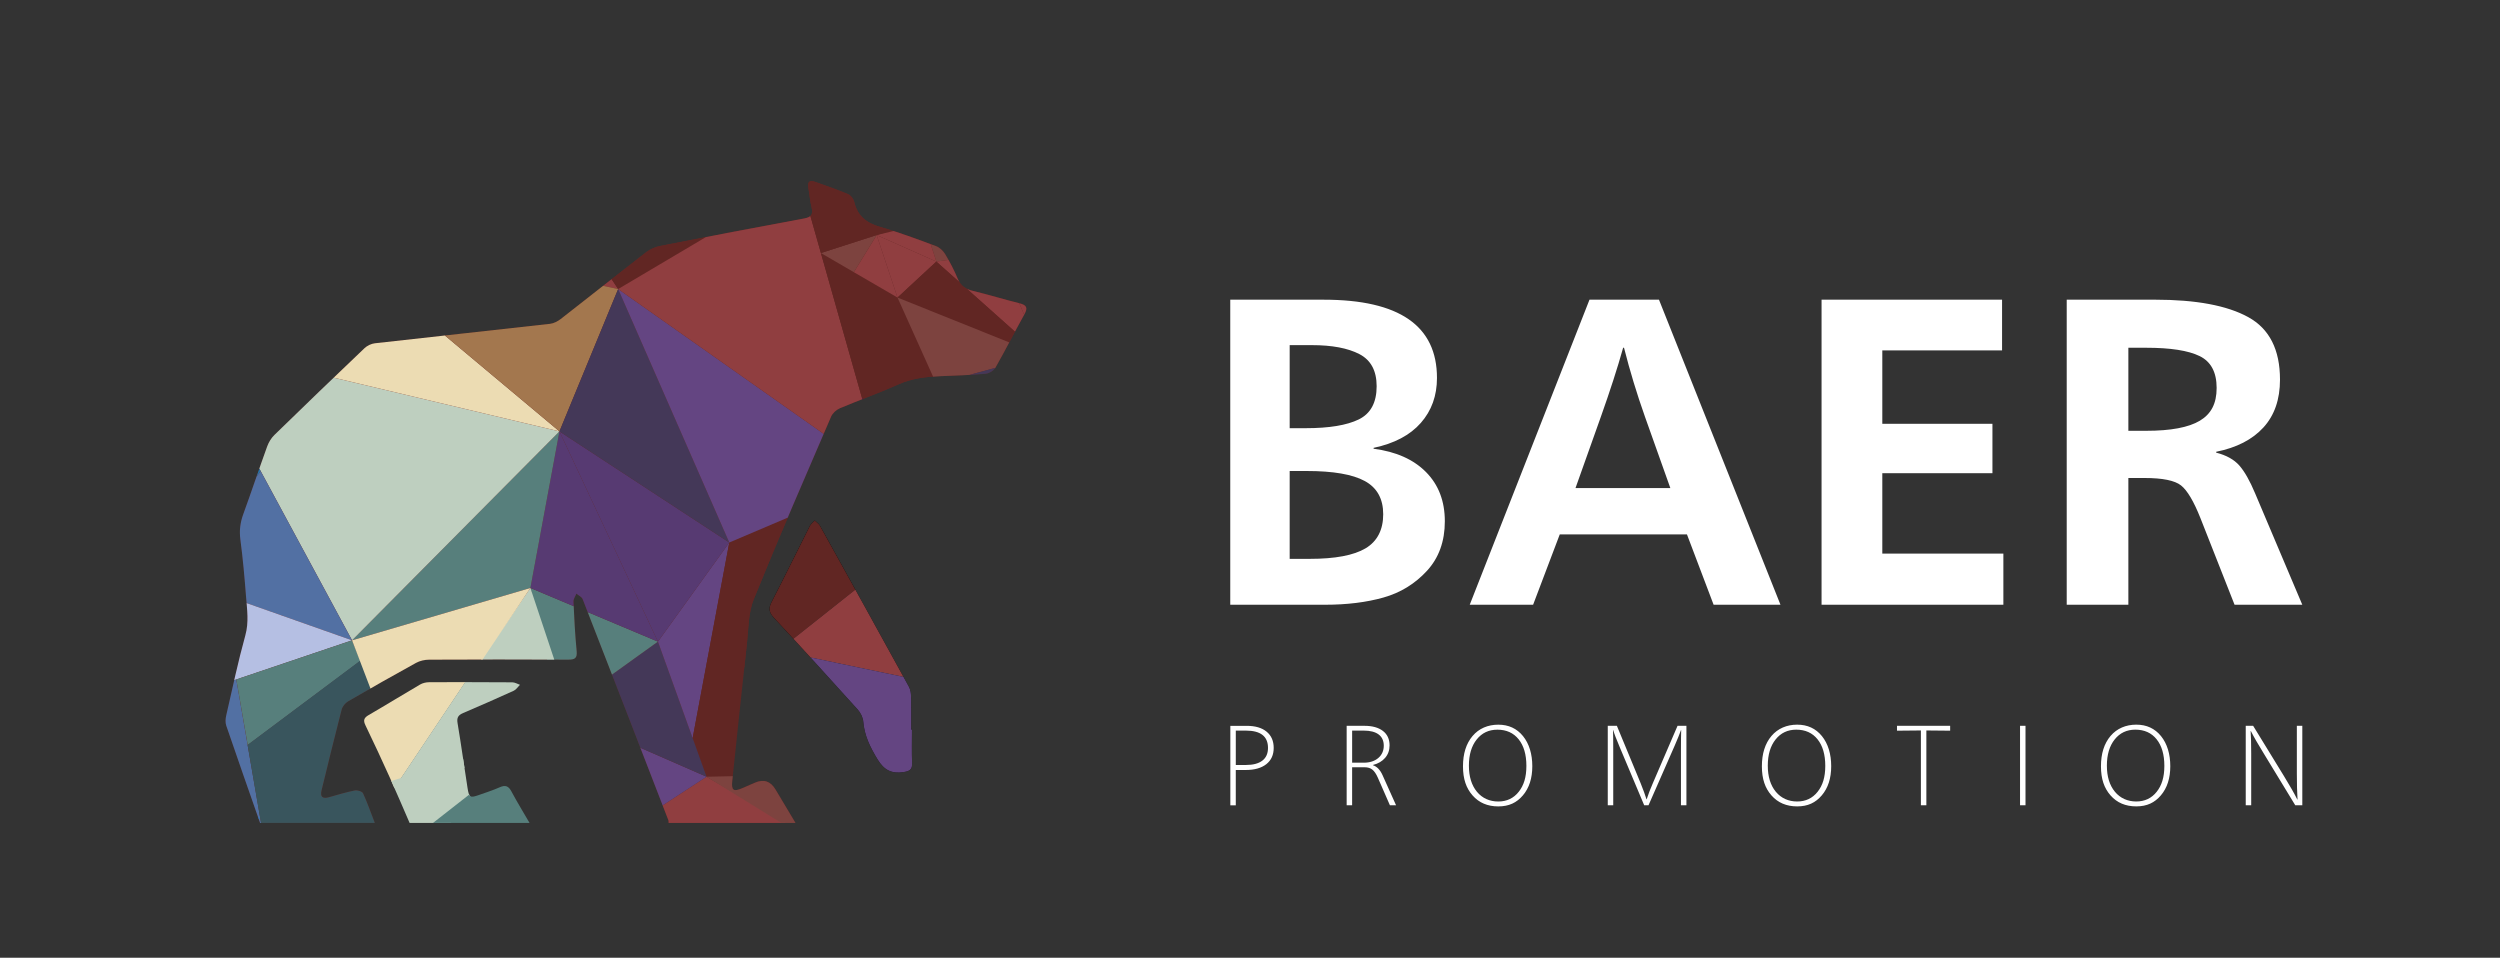 <?xml version="1.0" encoding="UTF-8"?><svg id="Ebene_1" xmlns="http://www.w3.org/2000/svg" xmlns:xlink="http://www.w3.org/1999/xlink" viewBox="0 0 2175.31 833.36"><rect x="0" y="0" width="2175.31" height="833.36" fill="#333333" stroke="none"/><defs><style>.cls-1{clip-path:url(#clippath);}.cls-2{fill:none;}.cls-2,.cls-3,.cls-4,.cls-5,.cls-6,.cls-7,.cls-8,.cls-9,.cls-10,.cls-11,.cls-12,.cls-13,.cls-14,.cls-15,.cls-16,.cls-17,.cls-18,.cls-19,.cls-20,.cls-21,.cls-22,.cls-23,.cls-24,.cls-25,.cls-26,.cls-27,.cls-28,.cls-29,.cls-30,.cls-31,.cls-32,.cls-33,.cls-34,.cls-35,.cls-36,.cls-37,.cls-38,.cls-39{stroke-width:0px;}.cls-40{clip-path:url(#clippath-1);}.cls-41{clip-path:url(#clippath-4);}.cls-42{clip-path:url(#clippath-3);}.cls-43{clip-path:url(#clippath-2);}.cls-44{clip-path:url(#clippath-5);}.cls-3{fill:#5e0b53;}.cls-4{fill:#5270a3;}.cls-5{fill:#612623;}.cls-6{fill:#7d0954;}.cls-7{fill:#644582;}.cls-8{fill:#2d1451;}.cls-9{fill:#573a72;}.cls-10{fill:#2b4a80;}.cls-11{fill:#2a1c5e;}.cls-12{fill:#5a0e54;}.cls-13{fill:#5d1486;}.cls-14{fill:#54afe8;}.cls-15{fill:#54104c;}.cls-16{fill:#a3774e;}.cls-17{fill:#39555d;}.cls-18{fill:#577f7c;}.cls-19{fill:#443858;}.cls-20{fill:#361351;}.cls-21{fill:#141412;}.cls-22{fill:#227cc3;}.cls-23{fill:#2377ae;}.cls-24{fill:#1e7d93;}.cls-25{fill:#2477bf;}.cls-26{fill:#becfbf;}.cls-27{fill:#b5bfe3;}.cls-28{fill:#a31653;}.cls-29{fill:#900b67;}.cls-30{fill:#903e40;}.cls-31{fill:#7d433f;}.cls-32{fill:#6c1870;}.cls-33{fill:#6c0b50;}.cls-34{fill:#7eba96;}.cls-35{fill:#8d1f46;}.cls-36{fill:#750f86;}.cls-37{fill:#822560;}.cls-38{fill:#fff;}.cls-39{fill:#ecdcb3;}</style><clipPath id="clippath"><rect class="cls-2" x="196.28" y="157.56" width="696.77" height="558.48"/></clipPath><clipPath id="clippath-1"><path class="cls-2" d="m703.35,163.37c1.02,5.69,1.44,11.52,2.8,17.12,1.45,6.02-.1,8.44-6.52,9.62-41.8,7.69-83.53,15.73-125.23,23.92-4.24.83-8.69,2.73-12.09,5.36-24.91,19.24-49.52,38.85-74.38,58.17-2.64,2.05-6.09,3.85-9.34,4.22-50.77,5.74-101.58,11.16-152.35,16.91-3.19.36-6.78,2.09-9.11,4.31-26.29,25.01-52.43,50.19-78.42,75.52-2.74,2.67-4.94,6.35-6.25,9.97-7.11,19.6-13.69,39.4-20.82,58.99-2.65,7.28-3.51,14.31-2.48,22.09,2.18,16.46,3.64,33.03,4.93,49.6.88,11.19,2.57,22.18-.62,33.68-6.37,22.99-11.3,46.38-16.63,69.66-.64,2.81-.9,6.17,0,8.82,9.66,28.29,19.59,56.49,29.45,84.72h99.83c-3.33-8.63-6.37-17.39-10.23-25.77-.76-1.65-4.92-2.94-7.14-2.5-7.62,1.51-15.09,3.82-22.59,5.92-5.65,1.58-7.74-.46-6.36-6.07,5.75-23.41,11.41-46.85,17.47-70.18.71-2.74,3.16-5.74,5.64-7.19,19.55-11.39,39.23-22.57,59.06-33.46,3.33-1.83,7.56-2.79,11.39-2.81,40.3-.2,80.61-.22,120.92-.01,5.8.03,8.1-1.11,7.47-7.55-1.39-14.27-2.12-28.62-2.77-42.95-.1-2.27,1.65-4.63,2.54-6.94,1.87,1.58,4.68,2.78,5.46,4.78,25.01,64.11,49.83,128.3,74.64,192.49.26.67.09,1.5.12,2.25h110.42c-5.8-9.72-11.6-19.45-17.42-29.16q-6.49-10.83-17.9-5.83c-3.69,1.61-7.38,3.21-11.07,4.8-7.58,3.27-9.5,1.81-8.63-6.36,4.27-40.04,8.38-80.1,12.81-120.13,1.41-12.7,1.19-26.29,5.85-37.81,21.6-53.36,44.58-106.16,67.34-159.04,1.29-3.01,4.54-5.99,7.6-7.28,16.88-7.15,34.23-13.24,50.94-20.76,11.85-5.34,24.09-6.62,36.67-7.17,13.09-.57,26.2-.93,39.24-2.1,3.06-.27,7.09-2.73,8.59-5.36,8.71-15.3,16.64-31.04,25.2-46.43,3.1-5.57,1.92-7.95-4.1-9.47-13.64-3.43-27.12-7.55-40.78-10.86-6.36-1.54-10.63-4.36-13.22-10.66-3.04-7.4-6.83-14.56-10.97-21.42-1.74-2.88-4.83-5.73-7.94-6.88-16.01-5.93-32.03-12-48.43-16.65-11.99-3.39-19.8-9.49-22.69-21.84-.6-2.54-2.93-5.65-5.25-6.63-9.48-4.01-19.23-7.39-28.95-10.83-1.15-.41-2.12-.6-2.93-.6-2.58,0-3.45,2.03-2.77,5.8"/></clipPath><clipPath id="clippath-2"><path class="cls-2" d="m373.3,593.62c-2.62.01-5.55.71-7.79,2.02-14.97,8.73-29.71,17.86-44.71,26.54-4.21,2.43-4.89,4.66-2.78,9.01,7.21,14.91,14.18,29.95,21.01,45.05,5.96,13.19,11.59,26.53,17.37,39.8h104.37c-5.29-9.12-10.82-18.12-15.78-27.42-2.55-4.79-5.32-5.77-10.22-3.57-5.72,2.56-11.74,4.44-17.65,6.55-8.06,2.88-8.97,2.49-10.3-5.97-2.98-18.84-5.53-37.75-8.7-56.56-.8-4.78.77-6.88,4.81-8.61,14.76-6.33,29.48-12.76,44.1-19.43,2.14-.98,3.63-3.41,5.41-5.17-2.21-.75-4.43-2.13-6.65-2.15-14.53-.11-29.05-.17-43.58-.17-9.63,0-19.27.02-28.9.07"/></clipPath><clipPath id="clippath-3"><rect class="cls-2" x="196.28" y="157.56" width="696.77" height="558.48"/></clipPath><clipPath id="clippath-4"><path class="cls-2" d="m704.69,457.67c-11.13,22.01-21.94,44.19-33.26,66.11-2.91,5.64-2.25,9.2,2.08,13.85,24.54,26.38,48.79,53.04,72.89,79.82,2.48,2.76,4.49,6.86,4.79,10.49.99,12.19,6.06,22.32,12.32,32.64,5.81,9.59,12.38,12.93,23.22,11.13,5.61-.93,7.09-2.8,6.88-8.11-.38-9.56-.11-19.15-.11-28.73h-.68c0-9.58.15-19.16-.09-28.73-.07-2.92-.56-6.16-1.93-8.66-25.67-46.75-51.5-93.41-77.39-140.04-.99-1.78-2.97-3-4.49-4.48-1.44,1.56-3.33,2.9-4.25,4.72"/></clipPath><clipPath id="clippath-5"><rect class="cls-2" x="1070.46" y="260.75" width="932.84" height="440.91"/></clipPath></defs><g class="cls-1"><path class="cls-21" d="m793.5,634.86h-.68c0-9.58.15-19.16-.09-28.73-.07-2.92-.56-6.16-1.93-8.66-25.68-46.75-51.5-93.41-77.39-140.04-.99-1.78-2.97-3-4.49-4.48-1.44,1.56-3.33,2.9-4.25,4.72-11.13,22.02-21.94,44.19-33.26,66.11-2.91,5.64-2.25,9.2,2.08,13.85,24.54,26.38,48.78,53.04,72.89,79.82,2.48,2.76,4.49,6.86,4.79,10.49.99,12.19,6.06,22.31,12.32,32.64,5.82,9.59,12.38,12.93,23.22,11.13,5.61-.93,7.09-2.8,6.88-8.11-.38-9.56-.11-19.15-.11-28.73"/><path class="cls-5" d="m226.32,716.04c-9.86-28.22-19.79-56.42-29.45-84.72-.9-2.65-.65-6,0-8.82,5.33-23.27,10.26-46.66,16.63-69.66,3.18-11.5,1.49-22.49.62-33.68-1.29-16.56-2.76-33.13-4.93-49.6-1.03-7.79-.17-14.81,2.48-22.09,7.13-19.6,13.71-39.39,20.82-58.99,1.31-3.62,3.51-7.3,6.25-9.97,25.99-25.33,52.13-50.5,78.42-75.52,2.33-2.22,5.92-3.95,9.11-4.31,50.77-5.74,101.58-11.17,152.35-16.91,3.25-.37,6.7-2.17,9.34-4.22,24.85-19.31,49.47-38.93,74.38-58.17,3.4-2.63,7.85-4.53,12.09-5.36,41.7-8.19,83.43-16.23,125.23-23.92,6.41-1.18,7.97-3.61,6.52-9.62-1.36-5.6-1.78-11.43-2.8-17.12-.89-4.95.88-6.9,5.7-5.2,9.71,3.44,19.47,6.81,28.95,10.83,2.32.98,4.66,4.09,5.25,6.63,2.9,12.35,10.71,18.44,22.69,21.84,16.4,4.65,32.42,10.71,48.43,16.64,3.11,1.15,6.2,4,7.94,6.88,4.14,6.86,7.93,14.01,10.97,21.42,2.59,6.31,6.86,9.12,13.22,10.66,13.67,3.31,27.14,7.43,40.78,10.86,6.02,1.52,7.2,3.9,4.1,9.47-8.56,15.39-16.48,31.13-25.2,46.43-1.5,2.64-5.52,5.09-8.59,5.36-13.04,1.17-26.15,1.53-39.24,2.1-12.59.55-24.82,1.84-36.67,7.17-16.71,7.52-34.05,13.61-50.94,20.76-3.06,1.3-6.31,4.28-7.6,7.29-22.76,52.88-45.74,105.68-67.34,159.04-4.66,11.51-4.44,25.1-5.85,37.8-4.43,40.02-8.54,80.09-12.81,120.13-.87,8.18,1.04,9.64,8.63,6.36,3.69-1.59,7.39-3.19,11.07-4.8q11.4-4.99,17.9,5.83c5.82,9.71,11.61,19.44,17.42,29.16h-110.42c-.03-.75.13-1.59-.12-2.25-24.81-64.19-49.63-128.37-74.64-192.48-.78-2-3.6-3.21-5.46-4.78-.89,2.32-2.65,4.67-2.54,6.94.64,14.33,1.38,28.68,2.77,42.95.63,6.44-1.67,7.58-7.47,7.55-40.31-.21-80.62-.19-120.92.01-3.82.02-8.06.99-11.38,2.81-19.83,10.9-39.51,22.07-59.06,33.46-2.48,1.45-4.94,4.45-5.65,7.19-6.06,23.33-11.72,46.77-17.47,70.18-1.38,5.61.72,7.65,6.36,6.07,7.5-2.1,14.97-4.41,22.6-5.92,2.22-.44,6.38.85,7.14,2.5,3.86,8.38,6.9,17.14,10.23,25.77h-99.83Z"/></g><g class="cls-40"><polygon class="cls-30" points="687.29 718.16 549.96 718.16 614.78 675.86 687.29 718.16"/><polygon class="cls-7" points="549.96 718.16 486.79 619.83 614.78 675.86 549.96 718.16"/><polygon class="cls-19" points="614.78 675.86 572.48 558.3 486.79 619.83 614.78 675.86"/><polygon class="cls-31" points="682.76 717.83 700.04 717.83 674.11 674.62 614.78 675.86 682.76 717.83"/><polygon class="cls-18" points="486.79 619.83 461.52 511.61 572.48 558.3 486.79 619.83"/><polygon class="cls-7" points="602.69 642.27 634.56 472.06 572.48 558.3 602.69 642.27"/><polygon class="cls-9" points="461.52 511.61 486.79 375.37 572.48 558.3 461.52 511.61"/><polygon class="cls-9" points="572.48 558.3 634.56 472.06 486.79 375.37 572.48 558.3"/><polygon class="cls-18" points="486.79 375.37 306.33 557.16 461.52 511.61 486.79 375.37"/><polygon class="cls-26" points="306.33 557.16 167.08 299.29 486.79 375.37 306.33 557.16"/><polygon class="cls-23" points="167.08 299.29 157.19 504.47 226.79 409.88 167.08 299.29"/><polygon class="cls-4" points="157.19 504.47 306.33 557.16 226.79 409.88 157.19 504.47"/><polygon class="cls-27" points="157.19 504.47 120.93 619.83 306.33 557.16 157.19 504.47"/><polygon class="cls-4" points="120.93 619.83 227.48 717.79 205.61 591.21 120.93 619.83"/><polygon class="cls-18" points="306.33 557.16 313.58 575.07 215.56 648.3 205.61 591.21 306.33 557.16"/><polygon class="cls-25" points="120.93 619.83 145.65 683.27 226.79 712.76 120.93 619.83"/><polygon class="cls-17" points="215.42 648.16 321.86 568.54 331.63 720.5 227.69 719.66 215.42 648.16"/><polygon class="cls-26" points="461.5 511.58 504.71 641.23 346.8 678.3 461.5 511.58"/><polygon class="cls-39" points="306.33 557.16 351.65 675.86 461.52 511.61 306.33 557.16"/><polygon class="cls-26" points="351.65 675.86 410.15 690.87 442.29 648.3 351.65 675.86"/><polygon class="cls-17" points="442.29 648.3 486.79 662.67 410.15 690.87 442.29 648.3"/><polygon class="cls-18" points="410.15 690.87 504.09 690.87 486.79 662.67 410.15 690.87"/><polygon class="cls-5" points="634.56 472.06 769.42 414.65 602.7 642.13 634.56 472.06"/><polygon class="cls-39" points="486.79 375.37 270.9 194.64 167.08 299.29 486.79 375.37"/><polygon class="cls-30" points="270.9 194.64 481.02 165.8 537.87 251.5 270.9 194.64"/><polygon class="cls-16" points="486.79 375.37 537.87 251.5 270.9 194.64 486.79 375.37"/><polygon class="cls-19" points="537.87 251.5 634.56 472.06 486.79 375.37 537.87 251.5"/><polygon class="cls-5" points="270.9 194.64 350 157.56 481.02 165.8 270.9 194.64"/><polygon class="cls-7" points="537.87 251.5 769.42 414.65 634.56 472.06 537.87 251.5"/><polygon class="cls-5" points="481.02 165.8 696.53 157.57 537.87 251.5 481.02 165.8"/><polygon class="cls-30" points="696.53 157.56 769.42 414.65 537.87 251.5 696.53 157.56"/><polygon class="cls-5" points="780.95 258.92 750 346.16 714.28 220.17 780.95 258.92"/><polygon class="cls-30" points="780.95 258.92 814.74 227.6 762.82 204.53 780.95 258.92"/><polygon class="cls-30" points="762.82 204.53 742.95 236.83 780.95 258.92 762.82 204.53"/><polygon class="cls-31" points="762.82 204.53 714.28 220.17 742.95 236.83 762.82 204.53"/><polygon class="cls-5" points="696.53 157.56 762.82 204.53 714.28 220.17 696.53 157.56"/><polygon class="cls-31" points="814.74 227.6 868.3 220.17 804.02 194.64 814.74 227.6"/><polygon class="cls-30" points="762.82 204.53 804.02 194.64 814.74 227.6 762.82 204.53"/><polygon class="cls-5" points="823.04 185.01 680.86 146.34 762.82 204.53 823.04 185.01"/><polygon class="cls-28" points="868.3 220.17 899.61 188.87 839.3 208.65 868.3 220.17"/><polygon class="cls-30" points="899.61 188.87 899.61 227.6 868.3 220.17 899.61 188.87"/><polygon class="cls-28" points="687.29 479.83 929.27 530.35 769.42 414.65 687.29 479.83"/><polygon class="cls-29" points="717.21 486.08 801.55 576.15 929.27 530.35 717.21 486.08"/><polygon class="cls-12" points="801.55 576.15 960.58 617.08 929.27 530.35 801.55 576.15"/><polygon class="cls-4" points="875.3 595.13 956.46 673.11 960.58 617.08 875.3 595.13"/><polygon class="cls-11" points="890.61 609.84 913.62 684.92 956.46 673.11 890.61 609.84"/><polygon class="cls-35" points="929.27 530.35 850.99 414.65 769.42 414.65 929.27 530.35"/><polygon class="cls-12" points="850.99 414.65 750 346.16 769.42 414.65 850.99 414.65"/><polygon class="cls-5" points="780.95 258.92 850.99 414.65 750 346.16 780.95 258.92"/><polygon class="cls-30" points="814.74 227.6 906.2 309.18 868.3 220.17 814.74 227.6"/><polygon class="cls-30" points="899.61 227.6 906.2 309.18 868.3 220.17 899.61 227.6"/><polygon class="cls-5" points="780.95 258.92 906.2 309.18 814.74 227.6 780.95 258.92"/><polygon class="cls-8" points="850.99 414.65 937.51 404.76 814.74 334.04 850.99 414.65"/><polygon class="cls-31" points="906.2 309.18 814.74 334.04 780.95 258.92 906.2 309.18"/><polygon class="cls-19" points="906.2 309.18 968 366.86 814.74 334.04 906.2 309.18"/><polygon class="cls-13" points="814.74 334.04 968 366.86 937.51 404.76 814.74 334.04"/></g><g class="cls-43"><polygon class="cls-39" points="687.29 718.16 549.96 718.16 614.78 675.86 687.29 718.16"/><polygon class="cls-16" points="549.96 718.16 486.79 619.83 614.78 675.86 549.96 718.16"/><polygon class="cls-16" points="614.78 675.86 572.48 558.3 486.79 619.83 614.78 675.86"/><polygon class="cls-39" points="678.04 712.76 658.73 673.11 614.78 675.86 678.04 712.76"/><polygon class="cls-15" points="486.79 619.83 461.52 511.61 572.48 558.3 486.79 619.83"/><polygon class="cls-31" points="602.69 642.27 634.56 472.06 572.48 558.3 602.69 642.27"/><polygon class="cls-30" points="461.52 511.61 486.79 375.37 572.48 558.3 461.52 511.61"/><polygon class="cls-30" points="572.48 558.3 634.56 472.06 486.79 375.37 572.48 558.3"/><polygon class="cls-7" points="486.79 375.37 306.33 557.16 461.52 511.61 486.79 375.37"/><polygon class="cls-34" points="306.33 557.16 167.08 299.29 486.79 375.37 306.33 557.16"/><polygon class="cls-23" points="167.08 299.29 157.19 504.47 226.79 409.88 167.08 299.29"/><polygon class="cls-24" points="157.19 504.47 306.33 557.16 226.79 409.88 157.19 504.47"/><polygon class="cls-14" points="157.19 504.47 120.93 619.83 306.33 557.16 157.19 504.47"/><polygon class="cls-4" points="120.93 619.83 226.79 712.76 205.61 591.21 120.93 619.83"/><polygon class="cls-10" points="306.33 557.16 215.56 648.3 205.61 591.21 306.33 557.16"/><polygon class="cls-25" points="120.93 619.83 145.65 683.27 226.79 712.76 120.93 619.83"/><polygon class="cls-22" points="219.17 668.99 270.9 697.01 226.79 712.76 219.17 668.99"/><polygon class="cls-39" points="293.81 573.24 339.13 691.93 449 527.68 293.81 573.24"/><polygon class="cls-26" points="443 536.33 464.25 654.18 345.67 681.83 443 536.33"/><polygon class="cls-26" points="328.39 683.26 371.6 743.76 442.29 648.3 328.39 683.26"/><polygon class="cls-17" points="442.29 648.3 486.79 662.67 410.15 690.87 442.29 648.3"/><polygon class="cls-18" points="371.6 720.1 465.54 720.1 440.75 665.97 371.6 720.1"/><polygon class="cls-5" points="634.56 472.06 769.42 414.65 623.64 530.35 634.56 472.06"/><polygon class="cls-17" points="486.79 375.37 270.9 194.64 167.08 299.29 486.79 375.37"/><polygon class="cls-30" points="270.9 194.64 481.02 165.8 537.87 251.5 270.9 194.64"/><polygon class="cls-39" points="486.79 375.37 537.87 251.5 270.9 194.64 486.79 375.37"/><polygon class="cls-16" points="537.87 251.5 634.56 472.06 486.79 375.37 537.87 251.5"/><polygon class="cls-5" points="270.9 194.64 350 157.56 481.02 165.8 270.9 194.64"/><polygon class="cls-31" points="537.87 251.5 769.42 414.65 634.56 472.06 537.87 251.5"/><polygon class="cls-7" points="481.02 165.8 696.53 157.57 537.87 251.5 481.02 165.8"/><polygon class="cls-30" points="696.53 157.56 769.42 414.65 537.87 251.5 696.53 157.56"/><polygon class="cls-7" points="780.95 258.92 750 346.16 714.28 220.17 780.95 258.92"/><polygon class="cls-7" points="780.95 258.92 814.74 227.6 762.82 204.53 780.95 258.92"/><polygon class="cls-30" points="762.82 204.53 742.95 236.83 780.95 258.92 762.82 204.53"/><polygon class="cls-9" points="762.82 204.53 714.28 220.17 742.95 236.83 762.82 204.53"/><polygon class="cls-33" points="696.53 157.56 762.82 204.53 714.28 220.17 696.53 157.56"/><polygon class="cls-9" points="814.74 227.6 868.3 220.17 804.02 194.64 814.74 227.6"/><polygon class="cls-20" points="762.82 204.53 804.02 194.64 814.74 227.6 762.82 204.53"/><polygon class="cls-37" points="804.02 194.64 696.53 157.56 762.82 204.53 804.02 194.64"/><polygon class="cls-28" points="868.3 220.17 899.61 188.87 839.3 208.65 868.3 220.17"/><polygon class="cls-30" points="899.61 188.87 899.61 227.6 868.3 220.17 899.61 188.87"/><polygon class="cls-28" points="687.29 479.83 929.27 530.35 769.42 414.65 687.29 479.83"/><polygon class="cls-29" points="717.21 486.08 801.55 576.15 929.27 530.35 717.21 486.08"/><polygon class="cls-12" points="801.55 576.15 960.58 617.08 929.27 530.35 801.55 576.15"/><polygon class="cls-4" points="875.3 595.13 956.46 673.11 960.58 617.08 875.3 595.13"/><polygon class="cls-11" points="890.61 609.84 913.62 684.92 956.46 673.11 890.61 609.84"/><polygon class="cls-35" points="929.27 530.35 850.99 414.65 769.42 414.65 929.27 530.35"/><polygon class="cls-12" points="850.99 414.65 750 346.16 769.42 414.65 850.99 414.65"/><polygon class="cls-36" points="780.95 258.92 850.99 414.65 750 346.16 780.95 258.92"/><polygon class="cls-30" points="814.74 227.6 906.2 309.18 868.3 220.17 814.74 227.6"/><polygon class="cls-30" points="899.61 227.6 906.2 309.18 868.3 220.17 899.61 227.6"/><polygon class="cls-6" points="780.95 258.92 906.2 309.18 814.74 227.6 780.95 258.92"/><polygon class="cls-8" points="850.99 414.65 937.51 404.76 814.74 334.04 850.99 414.65"/><polygon class="cls-32" points="906.2 309.18 814.74 334.04 780.95 258.92 906.2 309.18"/><polygon class="cls-3" points="906.2 309.18 968 366.86 814.74 334.04 906.2 309.18"/><polygon class="cls-13" points="814.74 334.04 968 366.86 937.51 404.76 814.74 334.04"/></g><g class="cls-42"><path class="cls-21" d="m793.5,634.86c0,9.58-.27,19.17.11,28.73.21,5.31-1.27,7.17-6.88,8.11-10.84,1.8-17.4-1.54-23.22-11.13-6.26-10.32-11.33-20.45-12.32-32.64-.3-3.64-2.31-7.74-4.79-10.49-24.1-26.78-48.35-53.44-72.89-79.82-4.33-4.66-4.99-8.21-2.08-13.85,11.32-21.92,22.13-44.1,33.26-66.11.92-1.82,2.81-3.16,4.25-4.72,1.52,1.48,3.5,2.7,4.49,4.48,25.89,46.63,51.71,93.3,77.39,140.04,1.37,2.5,1.86,5.74,1.93,8.66.23,9.57.09,19.15.09,28.73h.68Z"/></g><g class="cls-41"><polygon class="cls-39" points="687.29 718.16 549.96 718.16 614.78 675.86 687.29 718.16"/><polygon class="cls-16" points="549.96 718.16 486.79 619.83 614.78 675.86 549.96 718.16"/><polygon class="cls-16" points="614.78 675.86 572.48 558.3 486.79 619.83 614.78 675.86"/><polygon class="cls-39" points="678.04 712.76 658.73 673.11 614.78 675.86 678.04 712.76"/><polygon class="cls-15" points="486.79 619.83 461.52 511.61 572.48 558.3 486.79 619.83"/><polygon class="cls-31" points="602.69 642.27 634.56 472.06 572.48 558.3 602.69 642.27"/><polygon class="cls-30" points="461.52 511.61 486.79 375.37 572.48 558.3 461.52 511.61"/><polygon class="cls-30" points="572.48 558.3 634.56 472.06 486.79 375.37 572.48 558.3"/><polygon class="cls-7" points="486.79 375.37 306.33 557.16 461.52 511.61 486.79 375.37"/><polygon class="cls-34" points="306.33 557.16 167.08 299.29 486.79 375.37 306.33 557.16"/><polygon class="cls-23" points="167.08 299.29 157.19 504.47 226.79 409.88 167.08 299.29"/><polygon class="cls-24" points="157.19 504.47 306.33 557.16 226.79 409.88 157.19 504.47"/><polygon class="cls-14" points="157.19 504.47 120.93 619.83 306.33 557.16 157.19 504.47"/><polygon class="cls-4" points="120.93 619.83 226.79 712.76 205.61 591.21 120.93 619.83"/><polygon class="cls-10" points="306.33 557.16 215.56 648.3 205.61 591.21 306.33 557.16"/><polygon class="cls-25" points="120.93 619.83 145.65 683.27 226.79 712.76 120.93 619.83"/><polygon class="cls-22" points="219.17 668.99 270.9 697.01 226.79 712.76 219.17 668.99"/><polygon class="cls-39" points="306.33 557.16 351.65 675.86 461.52 511.61 306.33 557.16"/><polygon class="cls-26" points="448.98 530.35 442.29 648.29 351.65 675.86 448.98 530.35"/><polygon class="cls-26" points="351.65 675.86 410.15 690.87 442.29 648.3 351.65 675.86"/><polygon class="cls-17" points="442.29 648.3 486.79 662.67 410.15 690.87 442.29 648.3"/><polygon class="cls-18" points="410.15 690.87 504.09 690.87 486.79 662.67 410.15 690.87"/><polygon class="cls-5" points="696.24 418.87 759.33 501.08 613.56 616.78 696.24 418.87"/><polygon class="cls-17" points="486.79 375.37 270.9 194.64 167.08 299.29 486.79 375.37"/><polygon class="cls-30" points="270.9 194.64 481.02 165.8 537.87 251.5 270.9 194.64"/><polygon class="cls-39" points="486.79 375.37 537.87 251.5 270.9 194.64 486.79 375.37"/><polygon class="cls-16" points="537.87 251.5 634.56 472.06 486.79 375.37 537.87 251.5"/><polygon class="cls-5" points="270.9 194.64 350 157.56 481.02 165.8 270.9 194.64"/><polygon class="cls-31" points="537.87 251.5 769.42 414.65 634.56 472.06 537.87 251.5"/><polygon class="cls-7" points="481.02 165.8 696.53 157.57 537.87 251.5 481.02 165.8"/><polygon class="cls-30" points="696.53 157.56 769.42 414.65 537.87 251.5 696.53 157.56"/><polygon class="cls-7" points="780.95 258.92 750 346.16 714.28 220.17 780.95 258.92"/><polygon class="cls-7" points="780.95 258.92 814.74 227.6 762.82 204.53 780.95 258.92"/><polygon class="cls-30" points="762.82 204.53 742.95 236.83 780.95 258.92 762.82 204.53"/><polygon class="cls-9" points="762.82 204.53 714.28 220.17 742.95 236.83 762.82 204.53"/><polygon class="cls-33" points="696.53 157.56 762.82 204.53 714.28 220.17 696.53 157.56"/><polygon class="cls-9" points="814.74 227.6 868.3 220.17 804.02 194.64 814.74 227.6"/><polygon class="cls-20" points="762.82 204.53 804.02 194.64 814.74 227.6 762.82 204.53"/><polygon class="cls-37" points="804.02 194.64 696.53 157.56 762.82 204.53 804.02 194.64"/><polygon class="cls-28" points="868.3 220.17 899.61 188.87 839.3 208.65 868.3 220.17"/><polygon class="cls-30" points="899.61 188.87 899.61 227.6 868.3 220.17 899.61 188.87"/><polygon class="cls-30" points="677.21 566.26 919.19 616.78 759.33 501.08 677.21 566.26"/><polygon class="cls-7" points="679.61 566.67 761.51 701.79 919.19 616.78 679.61 566.67"/><polygon class="cls-12" points="801.55 576.15 960.58 617.08 929.27 530.35 801.55 576.15"/><polygon class="cls-4" points="875.3 595.13 956.46 673.11 960.58 617.08 875.3 595.13"/><polygon class="cls-11" points="890.61 609.84 913.62 684.92 956.46 673.11 890.61 609.84"/><polygon class="cls-35" points="929.27 530.35 850.99 414.65 769.42 414.65 929.27 530.35"/><polygon class="cls-12" points="850.99 414.65 750 346.16 769.42 414.65 850.99 414.65"/><polygon class="cls-36" points="780.95 258.92 850.99 414.65 750 346.16 780.95 258.92"/><polygon class="cls-30" points="814.74 227.6 906.2 309.18 868.3 220.17 814.74 227.6"/><polygon class="cls-30" points="899.61 227.6 906.2 309.18 868.3 220.17 899.61 227.6"/><polygon class="cls-6" points="780.95 258.92 906.2 309.18 814.74 227.6 780.95 258.92"/><polygon class="cls-8" points="850.99 414.65 937.51 404.76 814.74 334.04 850.99 414.65"/><polygon class="cls-32" points="906.2 309.18 814.74 334.04 780.95 258.92 906.2 309.18"/><polygon class="cls-3" points="906.2 309.18 968 366.86 814.74 334.04 906.2 309.18"/><polygon class="cls-13" points="814.74 334.04 968 366.86 937.51 404.76 814.74 334.04"/></g><g class="cls-44"><path class="cls-38" d="m1867.53,302.59c21.04,0,36.51,2.41,46.39,7.23,9.89,4.82,14.83,14.07,14.83,27.76s-4.88,22.69-14.64,28.52c-9.76,5.83-25.29,8.75-46.58,8.75h-15.59v-72.26h15.59Zm-15.59,223.61v-110.28h14.07c15.72,0,26.3,2.16,31.75,6.46,5.45,4.32,11.09,13.82,16.92,28.52l29.66,75.3h58.94l-41.07-96.97c-4.56-10.9-9.13-18.95-13.69-24.15-4.56-5.19-11.28-8.94-20.16-11.22v-.76c17.74-3.55,31.43-10.58,41.07-21.11,9.63-10.52,14.45-24.4,14.45-41.64,0-26.11-9.19-44.24-27.57-54.38-18.38-10.14-45.44-15.21-81.19-15.21h-76.82v265.44h53.62Zm-108.76,0v-44.49h-105.34v-69.97h95.83v-42.97h-95.83v-63.89h104.2v-44.11h-157.06v265.44h158.2Zm-372.3-101.54l22.06-61.99c8.11-22.82,14.58-42.84,19.39-60.09h.76c5.07,20.03,11.15,40.06,18.25,60.09l22.06,61.99h-82.52Zm12.17-163.9l-104.2,265.44h55.14l23.2-61.23h110.66l23.2,61.23h58.18l-105.72-265.44h-60.47Zm-246.04,149.07c23.07,0,39.93,2.92,50.58,8.75,10.65,5.83,15.97,15.47,15.97,28.9s-5.13,23.58-15.4,29.66c-10.27,6.09-26.43,9.13-48.49,9.13h-17.49v-76.44h14.83Zm4.56-109.52c17.49,0,31.24,2.6,41.26,7.8,10.01,5.2,15.02,14.52,15.02,27.95,0,14.2-5.2,23.83-15.59,28.9-10.4,5.07-25.73,7.61-46.01,7.61h-14.07v-72.26h19.39Zm11.41,225.89c19.01,0,35.94-2.09,50.77-6.27,14.83-4.18,27.44-11.91,37.84-23.2,10.39-11.28,15.59-25.67,15.59-43.16s-5.45-31.75-16.35-42.78c-10.9-11.03-26.12-17.81-45.63-20.34v-.76c18-3.8,31.69-11.03,41.07-21.68,9.38-10.65,14.07-23.7,14.07-39.17,0-45.38-32.84-68.07-98.49-68.07h-81.38v265.44h82.52Z"/><path class="cls-38" d="m1999.14,695.72h-.2c-2.38-4.88-6.24-11.69-11.59-20.4l-26.84-43.78h-6.44v69.14h4.76v-45.17c0-8.19-.17-14.66-.5-19.41h.2c2.57,5.09,6.37,11.69,11.39,19.81l27.24,44.77h6.14v-69.14h-4.75v41.6c0,8.58.2,16.11.59,22.58m-122.62-52.45c4.49,5.58,6.74,13.29,6.74,23.13s-2.23,16.97-6.68,22.58c-4.46,5.61-10.39,8.42-17.78,8.42s-13.92-2.82-18.57-8.47c-4.65-5.65-6.98-13.22-6.98-22.73s2.26-17.1,6.78-22.78c4.52-5.68,10.51-8.52,17.98-8.52,7.86,0,14.03,2.79,18.52,8.37m-40.11-2.87c-5.55,6.57-8.32,15.37-8.32,26.4s2.79,19.02,8.37,25.35c5.58,6.34,13.02,9.51,22.34,9.51s16-3.2,21.44-9.61c5.45-6.4,8.17-14.86,8.17-25.36s-2.69-19.56-8.07-26.2c-5.38-6.64-12.56-9.95-21.54-9.95s-16.84,3.29-22.39,9.86m-78.74,60.27h4.76v-69.14h-4.76v69.14Zm-107.07-64.88l20.8-.2v65.07h4.76v-65.07l20.7.2v-4.26h-46.26v4.26Zm-69.14,7.48c4.49,5.58,6.74,13.29,6.74,23.13s-2.23,16.97-6.69,22.58c-4.46,5.61-10.39,8.42-17.78,8.42s-13.92-2.82-18.57-8.47c-4.65-5.65-6.98-13.22-6.98-22.73s2.26-17.1,6.79-22.78c4.52-5.68,10.51-8.52,17.98-8.52,7.86,0,14.03,2.79,18.52,8.37m-40.11-2.87c-5.55,6.57-8.32,15.37-8.32,26.4s2.79,19.02,8.37,25.35c5.58,6.34,13.02,9.51,22.33,9.51s16-3.2,21.44-9.61c5.45-6.4,8.17-14.86,8.17-25.36s-2.69-19.56-8.07-26.2c-5.38-6.64-12.56-9.95-21.54-9.95s-16.84,3.29-22.38,9.86m-142.43-8.86v69.14h4.76v-49.03c0-7.39-.07-12.84-.2-16.34h.2c.86,3.04,2.71,7.89,5.55,14.56l21.39,50.81h3.76l22.78-51.9c2.57-5.94,4.39-10.43,5.45-13.47h.2c-.13,3.5-.2,8.95-.2,16.34v49.03h4.75v-69.14h-7.72l-21.49,49.92c-2.18,4.95-3.96,9.61-5.35,13.97h-.2c-1.06-3.5-2.74-8.12-5.05-13.87l-20.7-50.02h-7.92Zm-77.55,11.74c4.49,5.58,6.74,13.29,6.74,23.13s-2.23,16.97-6.69,22.58c-4.46,5.61-10.39,8.42-17.78,8.42s-13.92-2.82-18.57-8.47c-4.65-5.65-6.98-13.22-6.98-22.73s2.26-17.1,6.78-22.78c4.52-5.68,10.51-8.52,17.98-8.52,7.86,0,14.03,2.79,18.52,8.37m-40.11-2.87c-5.55,6.57-8.32,15.37-8.32,26.4s2.79,19.02,8.37,25.35c5.58,6.34,13.02,9.51,22.33,9.51s16-3.2,21.44-9.61c5.45-6.4,8.17-14.86,8.17-25.36s-2.69-19.56-8.07-26.2c-5.38-6.64-12.56-9.95-21.54-9.95s-16.84,3.29-22.38,9.86m-94.79-4.71c5.75,0,10.1,1.12,13.08,3.37,2.97,2.25,4.46,5.51,4.46,9.81s-1.6,7.99-4.8,10.7c-3.2,2.71-7.45,4.06-12.73,4.06h-10v-27.93h10Zm-14.76,64.98h4.76v-33.08h10.8c2.84,0,5.12.69,6.84,2.08,1.72,1.39,3.3,3.73,4.75,7.03l10.5,23.97h5.35l-11.79-26.25c-2.05-4.56-4.82-7.43-8.32-8.62v-.2c4.49-1.12,8.02-3.19,10.6-6.19,2.57-3,3.86-6.62,3.86-10.84,0-5.41-1.93-9.61-5.8-12.58-3.86-2.97-9.23-4.46-16.09-4.46h-15.45v69.14Zm-87.75-64.98c12.88,0,19.31,5.02,19.31,15.06,0,4.89-1.65,8.59-4.95,11.09-3.3,2.51-7.99,3.76-14.06,3.76h-9.01v-29.91h8.72Zm-8.72,64.98v-30.7h8.62c7.66,0,13.64-1.68,17.93-5.05,4.29-3.37,6.44-8.09,6.44-14.16s-2.05-10.71-6.14-14.11c-4.1-3.4-9.87-5.1-17.33-5.1h-14.26v69.14h4.76Z"/></g></svg>